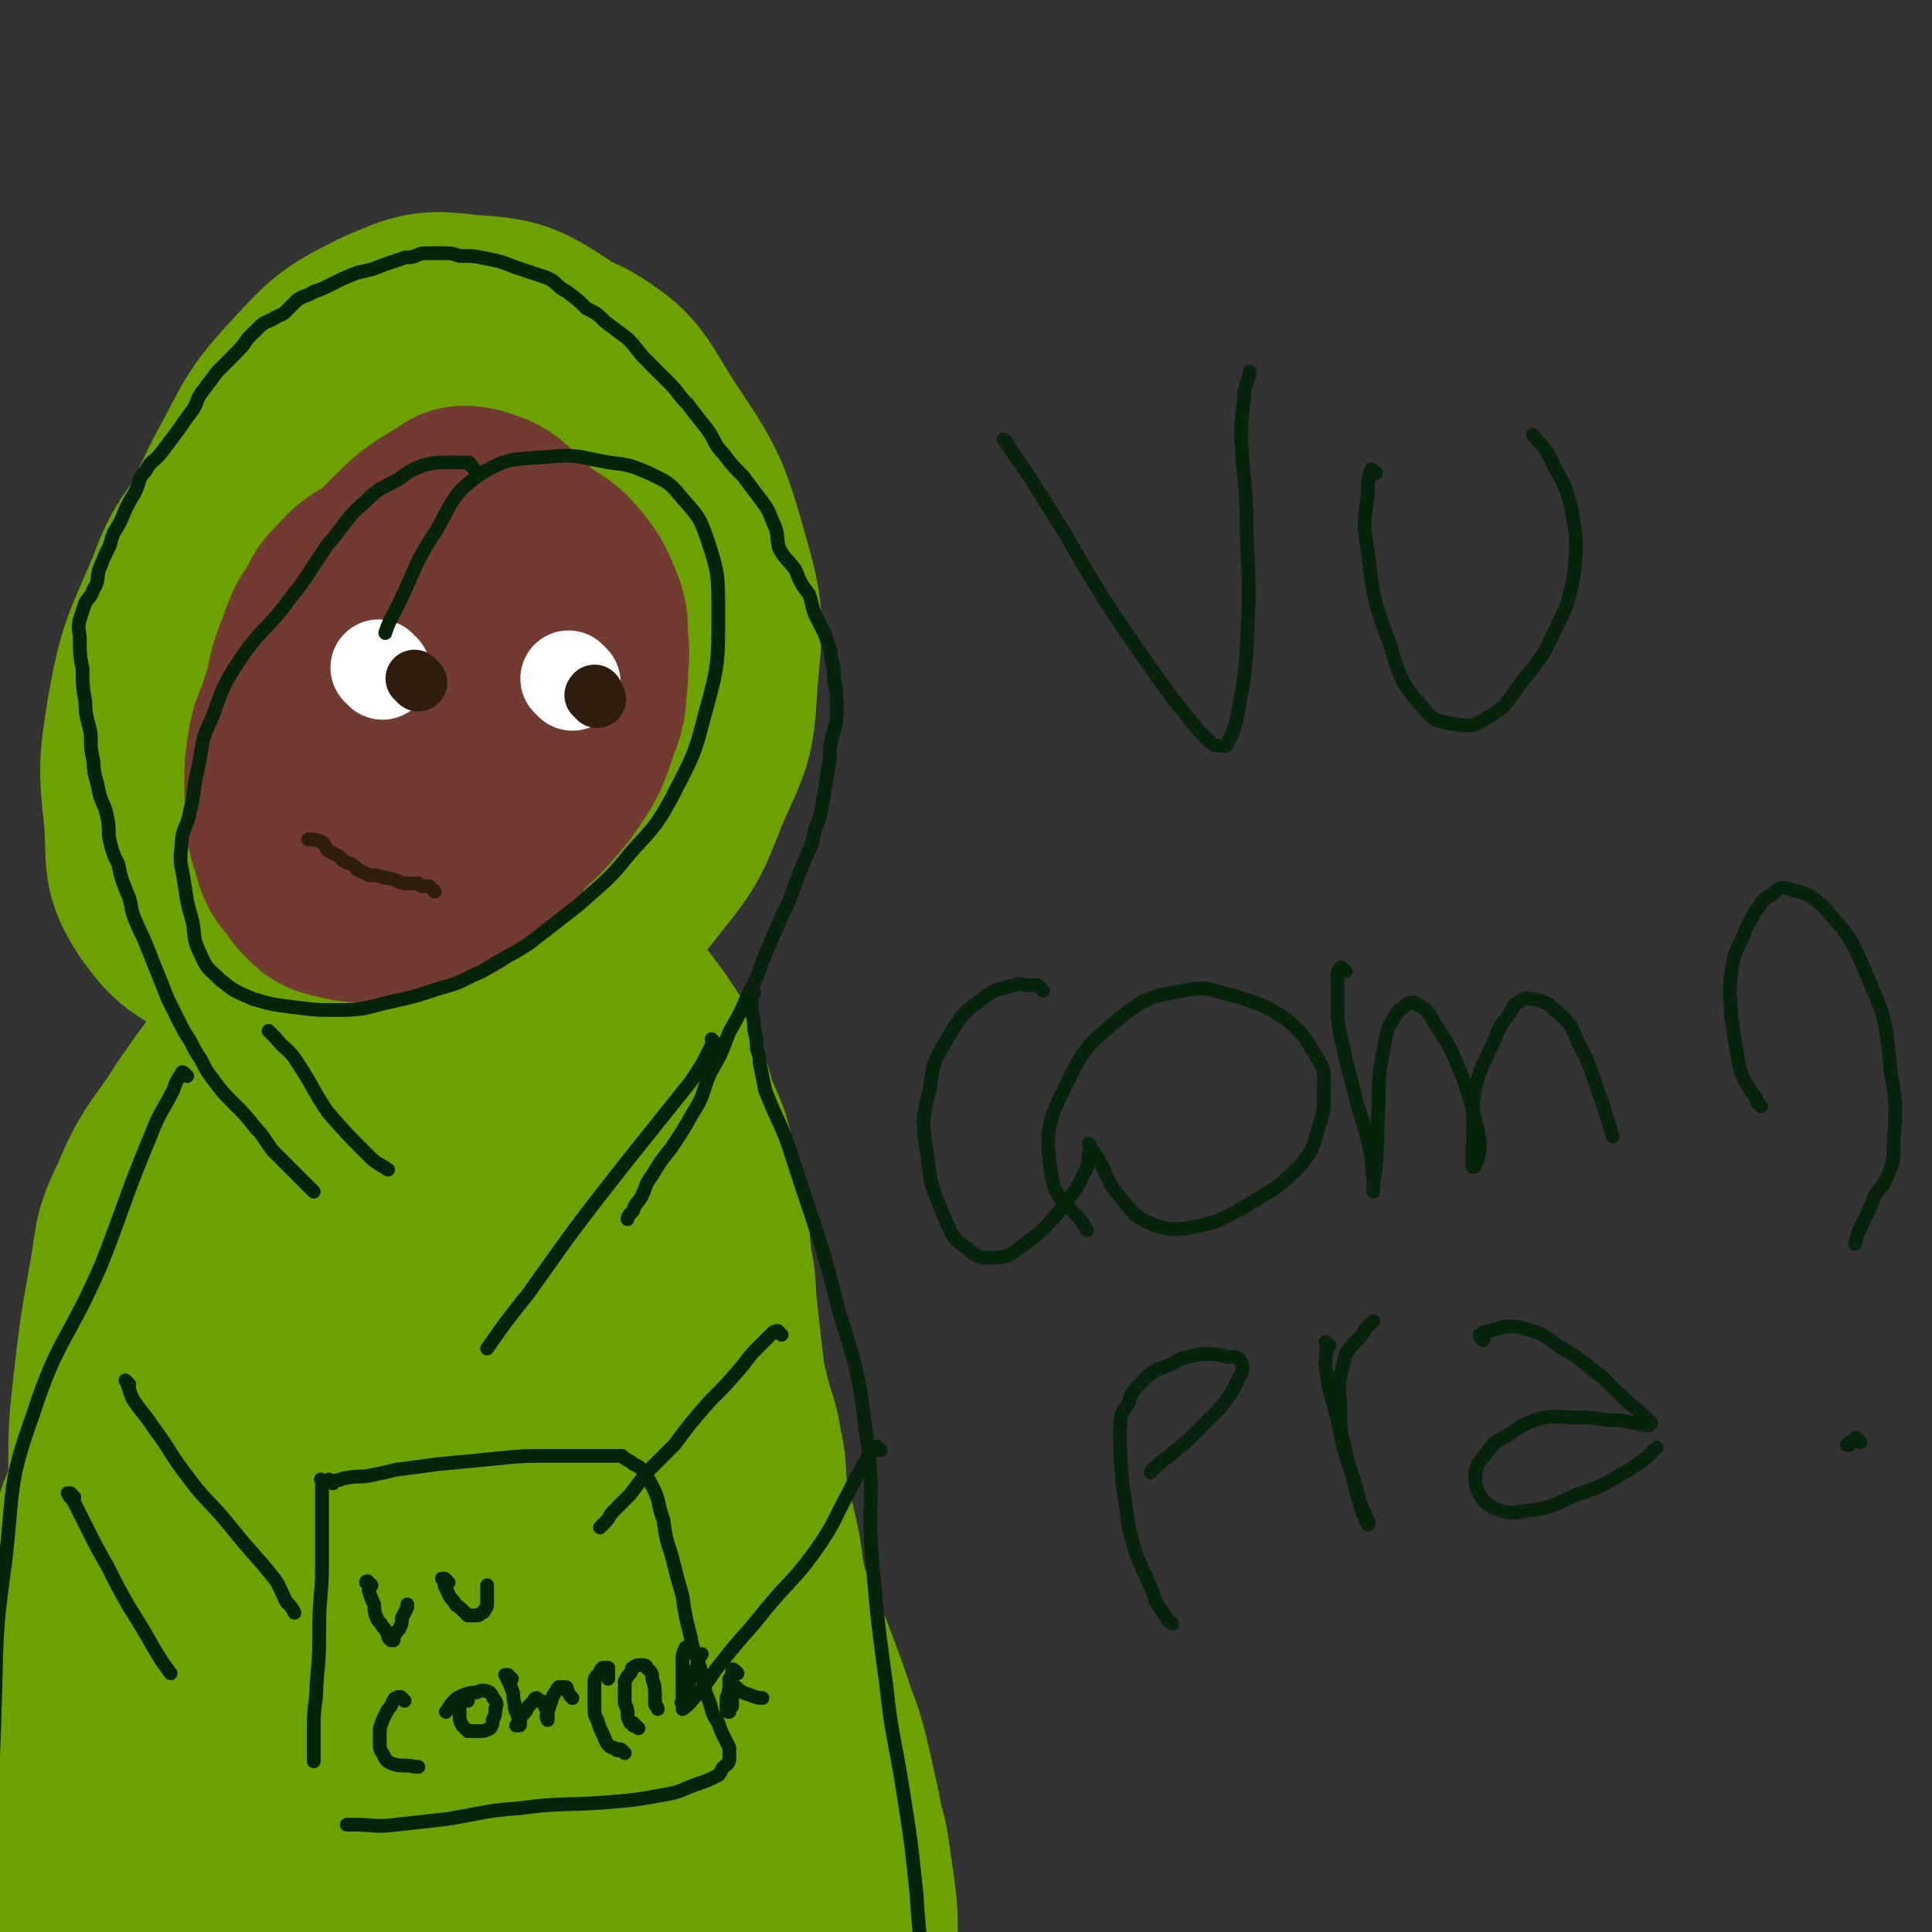 <svg viewBox='0 0 702 702' version='1.1' xmlns='http://www.w3.org/2000/svg' xmlns:xlink='http://www.w3.org/1999/xlink'><rect x="0" y="0" width="702" height="702" fill="#333333" stroke="none"/><g fill='none' stroke='#6CA100' stroke-width='70' stroke-linecap='round' stroke-linejoin='round'><path d='M82,190c-1,-1 -1,-2 -1,-1 -8,12 -10,13 -15,27 -9,21 -10,21 -14,43 -3,19 -3,20 -1,39 1,15 -1,18 7,30 9,13 12,12 26,20 13,8 14,8 29,11 16,3 16,3 32,1 17,-2 18,-2 32,-9 16,-7 15,-9 28,-20 14,-13 15,-13 25,-28 13,-20 13,-21 21,-43 7,-18 11,-19 11,-37 -1,-19 -5,-20 -13,-38 -8,-19 -8,-20 -20,-36 -10,-14 -10,-15 -25,-24 -15,-10 -17,-11 -34,-12 -15,-2 -17,-1 -31,5 -16,8 -17,9 -29,22 -14,15 -13,17 -23,35 -11,23 -13,23 -19,47 -7,25 -5,26 -5,52 0,22 -2,23 4,44 5,15 7,16 18,27 11,11 12,11 27,17 15,5 16,4 32,4 15,0 16,0 30,-5 17,-5 18,-6 32,-16 15,-11 16,-12 27,-26 12,-15 12,-15 19,-33 8,-18 9,-18 10,-37 2,-23 3,-24 -3,-45 -7,-25 -8,-26 -22,-47 -10,-16 -10,-19 -25,-28 -12,-6 -15,-6 -29,-2 -19,4 -20,6 -37,18 -19,14 -19,15 -36,34 -17,19 -19,18 -30,41 -10,21 -9,23 -10,47 -2,24 -1,25 5,49 5,18 6,19 17,33 8,10 10,11 22,14 13,4 15,4 29,0 17,-4 18,-5 32,-15 17,-14 16,-16 29,-33 14,-19 16,-19 25,-40 8,-20 8,-21 10,-43 1,-20 1,-22 -5,-41 -5,-20 -5,-23 -18,-38 -8,-9 -12,-13 -23,-11 -18,3 -19,7 -34,20 -22,17 -22,18 -38,40 -15,20 -17,20 -24,44 -7,20 -7,22 -5,43 1,14 2,16 10,26 7,8 10,9 20,10 18,2 20,2 36,-4 18,-7 18,-8 32,-21 15,-14 16,-14 26,-32 8,-15 9,-17 10,-34 0,-14 -2,-15 -8,-28 -2,-7 -2,-10 -8,-13 -6,-4 -9,-5 -16,-1 -16,7 -18,9 -30,22 -18,21 -18,22 -30,47 -10,19 -10,20 -14,40 -2,11 -2,13 0,23 2,4 3,5 7,6 7,2 8,3 14,1 14,-4 15,-4 26,-12 18,-13 18,-13 32,-30 9,-11 8,-13 13,-26 2,-8 2,-8 2,-16 0,-4 0,-5 -2,-8 -4,-3 -5,-4 -10,-3 -9,1 -10,1 -17,6 -15,10 -16,11 -26,24 -10,14 -9,15 -16,31 -2,4 -1,5 -3,9 -2,5 -2,4 -5,8 -3,4 -3,3 -6,7 -4,6 -4,6 -8,13 -8,12 -7,13 -15,25 -17,24 -18,23 -34,46 -10,16 -12,15 -19,32 -7,14 -5,15 -8,30 -3,17 -3,17 -5,34 -2,18 -2,18 -2,35 -1,18 -1,18 0,36 1,17 2,17 3,33 1,13 -1,13 0,26 1,8 2,8 3,16 1,7 1,7 1,15 0,6 0,6 0,12 0,5 1,5 1,11 0,4 -1,4 0,9 0,3 1,3 2,6 0,1 1,1 2,2 '/><path d='M210,350c-1,-1 -1,-1 -1,-1 -1,-1 0,0 0,0 1,4 0,4 1,7 2,13 2,13 4,26 5,24 4,24 9,48 5,23 4,24 10,47 6,20 7,20 13,40 6,21 7,20 11,41 4,21 4,21 4,42 1,21 -2,21 -3,43 -2,19 0,19 -3,38 -2,18 -2,18 -8,35 -5,16 -6,15 -13,31 -5,13 -4,13 -9,26 -4,8 -6,10 -9,15 '/><path d='M137,395c-1,-1 -1,-2 -1,-1 -1,0 -2,1 -2,2 -12,25 -15,24 -23,50 -9,31 -8,32 -11,65 -3,35 -2,36 -2,71 0,28 -2,28 1,56 2,20 2,20 8,39 3,8 4,9 9,15 1,2 3,3 4,1 3,-7 3,-9 4,-18 3,-39 3,-39 4,-78 1,-40 0,-40 0,-80 0,-36 3,-36 0,-71 -2,-22 -6,-21 -9,-42 -1,-7 1,-8 2,-14 0,0 0,1 0,2 -4,16 -6,16 -8,33 -6,40 -7,40 -9,81 -3,42 -2,42 0,84 1,36 1,36 6,71 3,22 2,24 11,43 4,7 8,10 14,8 8,-1 9,-6 13,-15 11,-27 12,-27 17,-56 8,-39 5,-39 10,-79 5,-39 4,-39 10,-79 5,-33 7,-32 12,-65 2,-14 2,-17 0,-28 -1,-2 -4,-1 -6,1 -9,15 -11,16 -15,33 -10,39 -11,39 -14,79 -4,48 -1,48 -1,96 0,38 -1,38 2,75 2,19 2,22 9,36 1,4 6,4 8,1 10,-10 12,-11 17,-25 12,-30 13,-31 18,-63 6,-37 3,-37 5,-75 2,-36 3,-36 3,-73 0,-27 0,-27 -2,-55 -1,-11 -1,-14 -3,-22 0,-2 -2,1 -2,2 -4,19 -5,19 -7,38 -4,39 -5,39 -5,78 0,40 2,40 6,80 3,34 2,35 8,69 3,17 3,18 9,35 1,4 2,7 5,7 3,0 5,-2 6,-6 6,-16 7,-17 8,-34 0,-30 -3,-30 -6,-61 -3,-26 -3,-26 -8,-53 -4,-23 -5,-23 -11,-47 -4,-19 -4,-19 -8,-39 -3,-17 -2,-17 -4,-34 -1,-15 -1,-15 -1,-30 0,-11 0,-11 0,-22 0,-7 0,-7 0,-14 0,-4 0,-4 1,-7 0,-2 0,-2 1,-4 0,-1 0,-1 1,-2 0,-1 1,-1 1,-2 0,0 0,-1 0,-1 0,0 1,0 1,0 2,1 2,2 3,3 4,3 4,2 7,6 3,3 3,3 6,6 3,4 3,4 6,8 3,5 4,5 6,11 3,6 2,7 5,14 2,8 3,8 6,16 3,10 2,10 4,21 3,11 3,11 4,23 2,8 1,8 2,17 1,9 1,9 2,18 1,8 1,8 3,16 2,8 3,8 4,16 2,8 1,8 2,17 2,8 2,8 4,17 2,8 1,9 3,17 2,8 3,8 6,16 3,7 3,7 6,15 3,8 3,8 6,17 3,8 3,8 5,16 2,9 2,9 4,18 1,7 2,7 3,14 1,7 1,7 2,14 1,8 1,8 1,16 0,7 0,7 0,15 0,6 -1,6 -2,12 0,5 0,5 -1,9 0,3 -1,4 -1,6 '/><path d='M117,364c-1,-1 -1,-2 -1,-1 -1,0 -1,0 -2,1 -1,1 -1,1 -3,3 -4,5 -5,5 -8,11 -8,11 -8,11 -14,23 -9,15 -10,14 -17,30 -10,22 -10,22 -16,45 -5,21 -2,22 -7,42 -5,17 -8,16 -15,33 -5,16 -5,16 -9,32 -2,11 -1,11 -4,23 -2,10 -2,10 -5,19 -3,12 -4,11 -6,23 -2,13 -2,13 -3,26 0,8 1,8 0,17 -1,7 -2,7 -2,15 -1,6 0,6 0,11 0,5 -1,5 0,10 1,6 2,6 2,11 1,6 0,6 1,12 0,3 1,3 1,5 0,1 -1,1 -1,2 '/><path d='M43,617c-1,-1 -1,-2 -1,-1 -5,16 -5,17 -8,34 -5,27 -5,27 -9,54 -3,24 -3,24 -7,49 '/></g>
<g fill='none' stroke='#07230B' stroke-width='5' stroke-linecap='round' stroke-linejoin='round'><path d='M68,391c-1,-1 -1,-1 -1,-1 -1,-1 -1,0 -1,0 0,0 0,0 0,0 -2,3 -2,3 -3,6 -4,8 -5,8 -8,16 -10,24 -9,24 -18,47 -12,28 -16,27 -25,55 -9,25 -7,26 -10,53 -4,28 -3,28 -4,57 -1,28 -1,28 -1,56 0,43 0,52 0,86 '/><path d='M274,361c-1,-1 -1,-1 -1,-1 -1,-1 0,0 0,0 0,0 0,0 0,0 0,1 0,1 0,3 0,2 0,2 0,4 1,4 1,4 1,7 1,4 1,4 1,7 1,3 1,3 1,5 1,5 1,5 2,10 5,13 6,12 10,25 9,28 10,28 17,56 7,22 7,23 10,46 3,22 0,23 2,45 2,22 2,22 5,44 2,19 3,19 6,38 3,19 3,19 5,38 1,17 2,17 2,34 1,12 0,16 -1,25 '/><path d='M114,433c-1,-1 -1,-1 -1,-1 -1,-1 -1,-1 -1,-1 0,0 0,0 0,0 0,0 0,0 0,0 -1,-1 -1,-1 -1,-1 -1,-1 -1,-1 -2,-2 -2,-2 -2,-2 -4,-4 -3,-3 -3,-3 -6,-6 -3,-4 -3,-5 -6,-8 -4,-5 -4,-5 -8,-9 -4,-4 -4,-4 -7,-8 -3,-4 -3,-4 -5,-8 -2,-3 -2,-3 -4,-7 -2,-3 -2,-3 -4,-7 -2,-4 -2,-4 -4,-8 -2,-5 -2,-5 -4,-10 -2,-5 -2,-5 -4,-10 -2,-5 -2,-4 -4,-9 -2,-5 -1,-6 -3,-10 -2,-5 -2,-5 -3,-10 -2,-4 -2,-4 -3,-8 -1,-4 0,-4 -1,-9 -1,-5 -2,-5 -3,-9 -1,-6 -2,-6 -2,-11 -1,-5 -1,-5 -1,-10 -1,-6 -2,-6 -2,-12 -1,-6 -1,-6 -1,-12 -1,-5 -1,-5 -1,-11 0,-3 -1,-3 0,-7 1,-3 1,-3 2,-6 2,-3 2,-2 3,-5 2,-3 1,-3 2,-7 2,-5 2,-5 4,-9 1,-5 2,-5 4,-9 2,-5 2,-5 5,-10 2,-4 1,-5 4,-8 2,-4 3,-3 6,-7 3,-4 3,-4 6,-8 2,-3 2,-3 5,-7 2,-3 1,-3 3,-6 3,-4 3,-4 6,-8 3,-3 3,-3 6,-6 3,-3 3,-3 5,-6 2,-2 2,-2 4,-4 2,-2 3,-2 5,-3 3,-2 3,-1 5,-3 2,-2 2,-2 4,-4 3,-2 3,-1 6,-3 3,-1 3,-1 7,-3 4,-2 4,-2 9,-4 5,-1 5,-1 10,-3 3,-1 3,-1 6,-2 2,-1 2,0 5,-1 2,-1 2,-1 5,-1 2,0 2,0 5,0 3,0 3,0 6,1 5,0 5,0 10,1 5,1 5,1 10,3 3,1 3,1 6,2 3,1 3,1 6,2 4,2 3,3 7,5 4,3 4,3 7,6 4,2 4,2 7,5 4,3 4,3 8,6 4,4 3,4 7,8 4,4 4,4 8,8 4,4 3,4 7,8 3,4 3,4 7,9 3,4 2,5 6,9 3,4 3,4 7,8 3,4 3,4 6,8 3,4 3,4 5,9 2,4 1,5 2,9 2,4 3,4 6,8 2,5 2,5 5,9 1,3 1,4 2,7 2,4 2,4 4,8 1,4 2,4 2,8 1,4 1,4 1,8 1,4 1,4 1,8 0,3 0,3 0,7 -1,4 -1,3 -2,7 -1,5 0,5 -1,10 -1,6 -1,6 -2,12 -1,6 -1,6 -3,11 -1,5 -1,5 -3,9 -2,5 -2,5 -4,10 -2,6 -2,6 -5,12 -3,7 -3,7 -6,14 -3,7 -2,7 -6,14 -3,7 -3,7 -7,14 -3,8 -3,8 -7,15 -3,7 -2,8 -6,14 -4,7 -4,7 -8,13 -4,5 -4,5 -7,10 -3,4 -2,4 -4,8 -2,3 -2,2 -3,5 -1,1 -2,2 -2,3 '/></g>
<g fill='none' stroke='#723B31' stroke-width='70' stroke-linecap='round' stroke-linejoin='round'><path d='M169,212c-1,-1 -1,-1 -1,-1 -1,-1 -1,-1 -1,-1 0,0 0,0 0,0 -1,0 -1,-1 -2,-1 -2,0 -2,0 -4,1 -4,1 -4,1 -8,3 -5,3 -5,3 -11,8 -6,5 -7,5 -11,11 -6,8 -5,8 -9,17 -2,7 -2,7 -3,15 -1,6 -2,7 -1,12 2,6 2,6 5,11 4,5 5,5 11,9 6,4 6,4 13,6 5,2 5,1 10,2 4,1 4,2 8,2 5,-1 5,-1 10,-3 6,-3 6,-3 11,-8 5,-5 5,-5 8,-11 4,-7 5,-7 6,-15 1,-9 1,-9 0,-18 -1,-8 -1,-9 -5,-16 -3,-8 -3,-8 -9,-14 -5,-4 -6,-5 -12,-6 -5,-1 -5,0 -10,1 -6,3 -7,3 -13,7 -10,8 -12,8 -19,18 -8,11 -8,12 -11,24 -2,10 -1,11 0,21 1,7 1,8 3,15 2,5 2,6 6,10 3,3 5,3 10,4 4,2 4,2 9,2 6,0 6,0 12,-2 6,-3 6,-3 11,-8 8,-7 9,-6 15,-15 7,-10 8,-11 13,-22 4,-10 5,-10 5,-20 1,-8 -1,-8 -3,-16 -3,-6 -3,-7 -7,-12 -4,-5 -4,-6 -9,-9 -6,-3 -7,-5 -13,-4 -12,1 -14,2 -24,8 -13,8 -15,9 -24,21 -8,10 -7,12 -10,24 -2,8 -1,9 0,17 1,8 1,8 4,15 3,5 3,6 8,10 6,4 7,3 14,6 5,1 5,2 10,2 3,0 4,0 7,-2 4,-2 4,-2 7,-6 5,-6 5,-6 8,-13 5,-9 5,-9 8,-18 4,-11 4,-11 5,-22 0,-9 0,-9 -2,-18 -2,-7 -2,-7 -6,-13 -2,-3 -2,-5 -6,-5 -6,-2 -7,-2 -13,1 -14,8 -15,8 -27,20 -13,13 -16,13 -23,30 -6,13 -4,15 -4,29 0,10 2,10 5,18 1,5 0,6 4,10 3,3 4,4 9,5 8,2 8,1 16,1 8,-2 9,-1 17,-5 8,-4 8,-5 14,-12 9,-10 8,-10 15,-21 6,-11 8,-11 11,-22 3,-10 3,-11 2,-21 -1,-8 -3,-8 -7,-14 -3,-5 -3,-6 -7,-9 -6,-5 -6,-6 -12,-7 -8,-1 -9,-2 -17,1 -15,7 -18,6 -29,18 -14,15 -13,18 -19,37 -4,11 -2,12 -2,24 0,8 -1,10 2,16 4,6 6,6 12,9 9,3 10,3 20,3 9,1 9,1 18,-1 7,-2 7,-3 13,-8 9,-7 9,-8 16,-17 11,-15 15,-14 21,-31 5,-13 3,-15 2,-29 -1,-10 -2,-10 -6,-19 -4,-6 -5,-6 -11,-11 -6,-5 -6,-6 -12,-9 -6,-3 -6,-4 -12,-3 -9,1 -10,2 -17,8 -13,11 -16,11 -25,26 -8,16 -8,18 -10,35 -1,14 1,14 4,28 1,6 1,8 5,12 5,5 6,5 13,6 8,1 9,1 17,-2 10,-3 11,-3 20,-10 11,-9 11,-10 19,-23 9,-14 10,-14 15,-30 3,-11 3,-12 0,-23 -3,-10 -4,-10 -11,-19 -6,-9 -6,-10 -13,-16 -5,-5 -6,-5 -12,-7 -5,-1 -6,-1 -10,2 -12,7 -12,8 -22,18 -14,15 -18,14 -27,33 -6,14 -4,16 -4,32 -1,14 1,15 2,29 1,7 -1,8 1,14 2,5 2,6 6,10 4,3 4,3 10,5 6,1 6,2 12,1 7,0 8,0 14,-4 7,-4 8,-5 14,-12 9,-11 9,-11 17,-24 9,-15 11,-14 15,-31 3,-10 2,-12 0,-22 -2,-7 -3,-7 -8,-13 -5,-5 -5,-5 -11,-9 -6,-3 -6,-4 -12,-5 -8,-1 -9,-3 -16,0 -13,4 -14,5 -24,14 -11,11 -12,12 -18,27 -7,15 -6,16 -9,32 -1,9 -1,9 0,18 0,5 0,5 2,9 1,3 2,3 5,6 3,3 3,4 8,6 7,2 7,2 14,3 8,1 9,2 16,1 8,-1 9,-1 15,-4 10,-6 9,-7 17,-14 11,-10 12,-10 21,-21 7,-10 7,-10 11,-22 3,-7 2,-8 3,-16 0,-7 1,-7 0,-14 0,-6 0,-7 -2,-12 -3,-7 -3,-7 -7,-12 -4,-5 -5,-5 -11,-9 -5,-3 -5,-4 -12,-5 -7,-1 -7,0 -15,2 -9,1 -9,1 -18,5 -8,3 -8,3 -16,7 -5,3 -5,4 -9,8 -3,3 -3,4 -5,8 -3,4 -3,4 -5,9 -2,6 -2,6 -4,13 -2,6 -2,7 -4,13 -2,6 -3,6 -4,13 -1,6 -1,6 -1,12 0,6 0,6 1,12 0,4 0,4 1,7 2,3 2,4 4,6 2,2 2,2 5,4 4,2 4,2 9,2 4,1 4,1 9,1 6,0 6,0 11,-2 7,-3 7,-3 13,-7 7,-4 7,-5 13,-10 6,-6 7,-6 12,-13 5,-6 5,-7 8,-14 4,-8 4,-8 6,-16 1,-7 1,-8 1,-15 0,-6 0,-7 -2,-12 -3,-6 -4,-6 -8,-11 -4,-4 -4,-5 -9,-8 -5,-2 -6,-2 -11,-2 -8,0 -9,0 -16,3 -11,4 -12,4 -20,11 -7,5 -8,6 -12,13 -3,7 -3,7 -4,15 -2,8 -2,8 -2,17 0,8 0,8 2,16 2,7 1,8 5,14 3,5 4,5 9,9 4,3 5,3 10,5 4,1 5,1 9,1 4,0 5,0 8,-3 4,-4 4,-4 8,-9 5,-9 5,-9 9,-18 3,-6 3,-6 5,-13 '/></g>
<g fill='none' stroke='#FFFFFF' stroke-width='35' stroke-linecap='round' stroke-linejoin='round'><path d='M139,244c-1,-1 -1,-1 -1,-1 -1,-1 0,0 0,0 0,0 0,0 0,0 0,0 0,0 0,0 '/><path d='M208,248c-1,-1 -1,-1 -1,-1 -1,-1 0,0 0,0 0,0 0,0 0,0 0,0 0,0 0,0 -1,-1 0,0 0,0 '/></g>
<g fill='none' stroke='#301C0C' stroke-width='21' stroke-linecap='round' stroke-linejoin='round'><path d='M152,248c-1,-1 -1,-1 -1,-1 -1,-1 0,0 0,0 0,0 0,0 0,0 0,0 0,0 0,0 '/><path d='M217,254c-1,-1 -1,-1 -1,-1 -1,-1 0,0 0,0 0,0 0,0 0,0 0,-1 0,-1 0,-1 '/></g>
<g fill='none' stroke='#301C0C' stroke-width='5' stroke-linecap='round' stroke-linejoin='round'><path d='M158,324c-1,-1 -1,-1 -1,-1 -1,-1 0,0 0,0 0,0 0,0 0,0 0,0 0,0 0,0 -1,-1 0,0 0,0 0,0 0,0 0,0 0,0 0,0 0,0 -1,-1 -1,-1 -1,-1 -1,0 -1,0 -2,0 -1,0 -1,0 -2,-1 -3,0 -3,0 -5,0 -4,-1 -4,-2 -7,-2 -3,-1 -3,-1 -6,-1 -2,-1 -2,-1 -4,-2 -2,-2 -2,-2 -5,-3 -1,-1 -1,-1 -2,-2 -2,-1 -2,-1 -4,-2 -1,-2 -1,-2 -2,-3 -2,-1 -3,-1 -5,-1 '/></g>
<g fill='none' stroke='#6CA100' stroke-width='21' stroke-linecap='round' stroke-linejoin='round'><path d='M284,487c-1,-1 -1,-1 -1,-1 -1,-1 -1,0 -1,0 0,0 0,0 0,0 -2,1 -3,1 -5,2 -5,5 -5,5 -10,10 -14,12 -14,12 -28,25 -17,14 -17,14 -35,28 -10,8 -11,7 -21,15 -5,3 -4,3 -8,6 -2,2 -3,2 -4,3 -1,0 0,1 0,1 0,0 0,0 0,0 2,-1 2,-1 3,-2 4,-3 4,-2 8,-5 7,-5 7,-5 14,-10 6,-5 6,-5 12,-10 5,-4 5,-5 10,-9 4,-3 4,-3 9,-6 3,-2 5,-2 6,-3 '/></g>
<g fill='none' stroke='#07230B' stroke-width='5' stroke-linecap='round' stroke-linejoin='round'><path d='M284,485c-1,-1 -1,-1 -1,-1 -1,-1 0,0 0,0 0,0 0,0 0,0 0,0 0,0 0,0 -1,-1 -1,0 -1,0 0,0 -1,0 -1,0 -2,2 -2,2 -4,4 -4,4 -4,4 -7,8 -6,7 -6,7 -12,13 -7,8 -7,8 -13,16 -5,5 -5,5 -10,10 -3,4 -3,4 -6,8 -3,3 -3,3 -6,6 -2,2 -1,2 -3,4 -1,1 -1,1 -2,2 0,0 0,0 0,0 '/><path d='M320,527c-1,-1 -1,-1 -1,-1 -1,-1 0,0 0,0 0,0 0,0 0,0 0,0 -1,0 -1,0 -1,0 -1,1 -1,1 -1,2 -1,2 -2,3 -4,7 -4,7 -7,13 -5,9 -4,9 -10,18 -9,13 -10,12 -20,24 -7,9 -8,9 -15,18 -5,6 -4,6 -9,12 -3,3 -3,4 -6,6 '/><path d='M47,503c-1,-1 -1,-1 -1,-1 -1,-1 0,0 0,0 0,0 0,0 0,0 0,0 0,0 0,0 -1,-1 0,0 0,0 1,3 1,3 2,6 4,6 4,5 8,11 6,8 5,8 11,16 8,11 9,10 17,20 8,10 8,9 16,19 2,3 2,4 4,8 2,2 2,2 3,4 '/><path d='M27,544c-1,-1 -1,-1 -1,-1 -1,-1 0,0 0,0 0,0 0,0 0,0 0,0 0,0 -1,0 0,0 0,0 0,0 0,0 0,0 0,0 -1,-1 0,0 0,0 0,0 0,0 0,0 0,0 -1,-1 0,0 0,1 1,1 2,3 2,4 2,4 4,8 4,8 4,8 8,15 4,8 4,8 8,15 5,8 5,8 9,15 3,5 3,5 6,9 '/><path d='M118,539c-1,-1 -1,-1 -1,-1 -1,-1 0,0 0,0 0,0 0,0 0,0 0,2 0,2 0,4 0,5 0,5 0,10 0,8 0,8 0,17 0,11 -1,11 -1,22 0,10 0,10 -1,21 0,7 -1,7 -1,15 0,4 0,4 0,8 0,3 0,4 0,5 '/><path d='M121,539c-1,-1 -1,-1 -1,-1 -1,-1 0,0 0,0 0,0 0,0 0,0 1,0 1,0 1,0 3,0 3,-1 5,-1 5,-1 5,0 9,-1 5,-1 5,-1 9,-2 8,-1 8,-1 15,-2 11,-1 11,-1 21,-2 10,-1 10,-1 19,-1 5,0 5,0 10,0 4,0 4,0 7,0 2,0 2,0 4,0 2,0 2,0 3,0 1,0 2,0 3,0 1,1 1,1 3,2 2,2 3,1 5,4 2,3 2,3 4,7 2,5 1,5 3,10 1,7 1,7 3,13 2,8 2,8 4,15 1,7 1,7 3,15 1,6 2,6 4,13 1,6 1,6 3,11 1,4 1,4 3,7 1,3 1,3 2,5 1,2 1,2 2,4 0,2 0,3 0,4 0,2 -1,2 -2,3 -1,1 -1,2 -2,3 -4,2 -4,2 -7,3 -6,2 -6,3 -12,4 -11,2 -11,2 -23,3 -15,1 -15,0 -30,2 -14,1 -14,2 -27,4 -9,1 -9,1 -18,2 -8,1 -8,0 -15,0 -2,0 -2,0 -3,0 '/><path d='M135,576c-1,-1 -1,-1 -1,-1 -1,-1 0,0 0,0 0,0 0,0 0,0 0,0 0,0 0,0 -1,-1 -1,0 -1,0 0,0 0,0 0,0 1,1 1,1 1,3 1,3 1,3 2,5 0,2 0,3 1,5 0,1 1,1 2,3 1,1 1,1 2,3 0,1 0,1 1,2 0,0 1,0 1,0 0,0 0,0 0,0 0,0 0,-1 0,-1 1,-2 1,-2 2,-3 1,-2 1,-2 1,-4 1,-2 1,-2 2,-4 0,-1 0,-1 0,-1 '/><path d='M163,575c-1,-1 -1,-1 -1,-1 -1,-1 -1,0 -1,0 0,0 0,0 0,0 0,0 0,0 0,0 -1,-1 0,0 0,0 1,1 0,2 1,3 1,2 1,3 3,5 1,2 1,1 3,3 1,1 1,1 2,2 1,0 1,0 3,0 1,0 1,0 2,-1 0,0 1,0 1,-1 1,-1 1,-1 1,-3 0,-1 0,-1 0,-2 0,-1 0,-1 0,-3 0,-1 0,-1 0,-1 '/><path d='M147,618c-1,-1 -1,-1 -1,-1 -1,-1 0,0 0,0 0,0 -1,0 -1,0 0,0 0,0 0,0 0,0 0,-1 -1,0 -1,0 -1,1 -2,3 -1,1 -1,1 -2,3 -1,2 -1,2 -2,5 0,2 0,2 0,5 0,2 0,3 1,4 1,2 1,3 4,4 3,1 4,0 8,1 0,0 0,0 1,0 '/><path d='M170,618c-1,-1 -1,-1 -1,-1 -1,-1 -1,0 -1,0 0,0 0,0 0,0 0,2 -1,2 -1,4 0,2 0,2 0,3 0,1 0,1 1,3 1,1 1,1 1,1 1,1 1,1 1,1 2,0 2,0 4,0 2,0 2,0 4,-1 1,-1 1,-2 1,-3 1,-2 1,-2 1,-4 0,-1 1,-1 0,-3 -1,-1 -1,-2 -2,-3 -2,-1 -3,-1 -5,0 -2,0 -2,0 -5,1 -2,1 -2,1 -3,2 -2,2 -2,3 -3,4 '/><path d='M186,610c-1,-1 -1,-1 -1,-1 -1,-1 0,0 0,0 0,0 0,0 -1,0 0,0 0,0 0,0 0,0 -1,-1 0,0 0,1 1,2 2,5 1,2 0,2 1,5 0,2 0,2 1,4 0,1 1,1 1,2 0,0 0,1 0,1 0,1 0,1 -1,1 0,0 0,0 0,0 0,0 -1,0 0,0 0,-1 0,-1 1,-2 0,-1 0,-1 1,-2 1,-1 1,-1 2,-3 1,-1 1,-1 2,-2 0,0 0,-1 1,-1 0,0 0,0 1,1 1,0 1,0 2,2 0,1 1,1 1,3 0,0 0,1 0,2 0,0 0,0 0,0 0,0 0,0 0,0 0,0 0,0 0,0 -1,-2 0,-2 0,-3 1,-3 1,-3 2,-6 1,-1 1,-2 2,-3 1,0 1,0 2,0 1,0 1,0 1,1 1,2 1,2 2,3 '/><path d='M227,637c-1,-1 -1,-1 -1,-1 -1,-1 -1,0 -1,0 0,0 0,0 0,0 -1,0 -1,0 -2,-1 -1,0 -1,0 -2,-1 -1,-1 -1,-2 -2,-4 -1,-2 -1,-2 -2,-5 -1,-2 -1,-2 -1,-5 0,-3 0,-3 0,-6 0,-2 0,-2 0,-3 0,-2 1,-2 2,-3 0,-1 0,-1 1,-2 1,0 1,0 2,0 0,0 0,1 0,2 0,1 0,1 0,2 '/><path d='M232,628c-1,-1 -1,-1 -1,-1 -1,-1 0,0 0,0 0,0 -1,0 -1,0 0,-1 0,-1 0,-1 -1,0 -1,0 -1,0 -1,-2 -1,-2 -1,-4 0,-2 -1,-2 -1,-4 0,-2 0,-2 0,-5 0,-1 0,-1 0,-2 1,-2 1,-2 2,-3 1,-1 0,-2 1,-2 1,-1 2,-1 3,-1 1,0 2,0 2,1 2,2 2,2 2,4 1,3 1,3 1,7 0,1 0,1 0,2 0,1 1,1 1,2 '/><path d='M251,600c-1,-1 -1,-1 -1,-1 -1,-1 -1,0 -1,0 -1,2 -1,2 -1,4 0,3 0,3 0,6 0,3 0,3 0,6 0,1 0,1 0,3 0,0 0,0 0,1 0,0 0,0 0,0 0,0 0,0 0,0 -1,-1 0,0 0,0 1,-3 1,-3 2,-6 1,-4 1,-4 3,-7 1,-3 1,-4 2,-5 '/><path d='M268,608c-1,-1 -1,-1 -1,-1 -1,-1 -1,0 -1,0 0,2 0,2 -1,3 0,4 0,4 -1,7 0,2 0,2 0,4 0,1 0,1 1,1 0,0 0,0 0,0 0,-1 0,-1 1,-2 0,-1 0,-1 0,-3 0,-1 0,-1 0,-2 0,-1 0,-1 0,-2 0,-1 0,-1 0,-1 0,0 0,0 0,0 2,1 2,2 4,3 3,1 5,2 7,2 '/><path d='M366,161c-1,-1 -2,-2 -1,-1 6,9 7,10 14,21 12,19 11,19 23,38 12,18 12,18 25,36 6,7 6,8 12,14 2,2 3,2 6,2 1,0 1,-1 2,-3 2,-4 2,-5 3,-10 2,-11 2,-11 3,-22 1,-21 1,-21 0,-42 0,-17 -1,-17 -2,-33 0,-8 0,-8 1,-16 0,-5 1,-5 2,-9 0,-1 0,0 0,-1 '/><path d='M500,172c-1,-1 -1,-1 -1,-1 -1,-1 -1,0 -1,0 0,0 0,0 0,0 -1,4 -1,4 -1,8 -1,10 -2,11 0,21 2,17 2,18 8,34 4,13 4,14 12,23 4,5 5,5 11,6 6,1 7,1 12,-2 7,-4 7,-5 12,-12 7,-9 8,-9 13,-20 5,-10 5,-10 7,-21 1,-11 1,-12 -1,-23 -2,-9 -3,-9 -7,-17 -2,-5 -4,-6 -7,-10 '/><path d='M379,360c-1,-1 -1,-1 -1,-1 -1,-1 -1,-1 -1,-1 -1,0 -1,0 -2,0 -3,0 -4,-1 -7,0 -6,2 -6,1 -11,5 -7,5 -7,5 -12,13 -5,9 -6,9 -7,19 -3,12 -3,13 -1,25 1,11 2,12 6,22 3,7 3,8 9,12 3,3 4,3 9,3 5,0 6,-1 10,-4 8,-6 8,-6 14,-13 5,-7 6,-7 9,-14 2,-3 1,-4 2,-8 0,-1 0,-1 0,-2 0,0 0,0 0,0 0,0 -1,-1 0,0 0,1 1,2 3,5 4,7 3,8 8,14 5,6 5,7 12,10 6,2 8,2 14,1 10,-2 11,-3 20,-8 10,-6 11,-6 19,-14 5,-6 5,-7 7,-14 2,-6 2,-6 2,-13 0,-6 1,-7 -2,-12 -5,-8 -5,-9 -12,-15 -8,-5 -9,-5 -18,-8 -9,-2 -10,-4 -19,-2 -11,2 -13,2 -22,9 -12,10 -14,11 -21,26 -7,14 -7,17 -5,32 2,11 7,10 13,20 '/><path d='M489,353c-1,-1 -1,-1 -1,-1 -1,-1 -1,0 -1,0 -1,1 -1,1 -1,3 0,4 0,4 0,8 0,9 0,9 2,17 2,11 3,11 5,21 3,9 3,9 5,18 1,5 0,5 1,9 0,2 0,2 0,4 0,0 0,1 0,1 0,0 0,-1 0,-2 0,-4 1,-4 1,-9 1,-10 0,-10 1,-21 0,-11 0,-11 2,-21 1,-6 1,-6 4,-11 1,-2 2,-2 4,-4 2,-1 3,-1 4,0 4,2 4,3 7,8 6,9 6,10 10,20 3,9 3,9 5,18 1,5 1,5 0,10 0,1 0,1 -1,2 0,1 0,1 -1,1 0,0 0,0 0,0 0,-4 0,-4 0,-7 1,-10 -1,-11 1,-21 2,-9 3,-9 7,-18 2,-5 2,-5 5,-9 2,-3 2,-4 4,-5 2,-2 3,-1 5,-1 4,1 5,1 8,4 6,5 6,6 9,13 5,9 4,10 8,20 2,6 3,10 4,13 '/><path d='M426,590c-1,-1 -1,-1 -1,-1 -1,-1 0,0 0,0 0,0 0,0 0,0 0,0 -1,0 -1,-1 -2,-3 -2,-3 -4,-6 -3,-9 -4,-9 -7,-17 -4,-12 -3,-13 -5,-25 -1,-10 -1,-10 -1,-20 0,-5 0,-6 3,-10 1,-4 2,-5 5,-8 4,-4 4,-4 10,-6 5,-3 6,-3 12,-4 4,0 5,0 9,1 3,0 4,0 5,2 1,3 0,4 -1,6 -3,6 -3,6 -7,11 -5,5 -5,5 -10,10 -4,4 -4,3 -8,7 -3,2 -3,2 -5,4 -1,0 -1,1 -2,2 0,0 0,0 0,0 '/><path d='M483,489c-1,-1 -1,-1 -1,-1 -1,-1 0,0 0,0 0,1 0,1 0,1 0,5 -1,5 0,10 1,8 2,8 4,17 2,10 2,10 5,19 2,6 1,7 4,13 1,2 1,2 2,5 1,0 0,1 0,1 0,0 0,0 0,0 0,-1 -1,-1 -1,-2 -2,-5 -2,-6 -3,-11 -2,-7 -3,-7 -4,-14 -2,-7 -2,-7 -2,-15 0,-6 -1,-6 0,-12 1,-4 1,-4 2,-8 2,-3 2,-3 4,-5 2,-2 2,-2 3,-4 2,-2 2,-2 3,-3 '/><path d='M539,487c-1,-1 -1,-1 -1,-1 -1,-1 0,0 0,0 0,0 0,0 0,0 0,0 0,0 0,0 -1,-1 0,-1 0,-1 1,-1 1,-1 2,-1 3,-1 3,-1 7,-2 4,0 4,0 8,1 6,2 6,2 11,6 7,4 7,4 13,9 6,4 5,5 10,9 3,3 3,3 7,6 1,1 1,1 2,2 1,1 1,1 2,2 0,0 0,0 0,0 -1,0 -1,1 -1,1 -3,0 -3,-1 -6,-1 -4,-1 -4,-1 -9,-1 -6,-1 -6,-1 -12,-1 -7,0 -8,-1 -14,1 -6,2 -6,3 -11,6 -4,2 -4,2 -7,6 -2,3 -3,3 -4,7 0,3 0,4 1,7 2,3 2,4 6,6 5,2 6,2 11,1 10,-1 10,-2 19,-6 10,-3 10,-4 19,-9 5,-3 8,-6 10,-8 '/><path d='M640,402c-1,-1 -1,-1 -1,-1 -1,-1 -1,-1 -1,-2 -2,-3 -2,-3 -4,-6 -2,-5 -2,-5 -3,-11 -1,-6 -1,-6 -2,-13 0,-7 -1,-7 0,-15 1,-7 1,-7 4,-13 2,-5 2,-5 5,-10 3,-4 2,-4 6,-6 2,-2 3,-3 6,-2 7,2 8,2 13,7 10,11 10,12 16,26 7,16 6,16 8,33 2,13 2,13 1,27 0,6 0,6 -2,11 -2,5 -3,4 -5,8 -2,5 -2,5 -4,9 -2,4 -2,4 -3,8 '/><path d='M676,524c-1,-1 -1,-1 -1,-1 -1,-1 -1,0 -1,0 0,0 0,0 0,0 -1,1 -1,1 -2,1 0,1 0,1 0,1 -1,0 -1,0 -1,0 '/><path d='M99,376c-1,-1 -1,-1 -1,-1 -1,-1 0,0 0,0 0,0 0,0 0,0 1,1 1,1 2,2 4,5 5,4 8,9 6,9 5,9 11,18 7,8 7,8 15,16 3,3 4,3 7,5 '/><path d='M260,379c-1,-1 -1,-1 -1,-1 -1,-1 0,0 0,0 0,0 0,0 0,0 0,1 0,1 -1,3 -3,6 -3,6 -7,12 -12,15 -12,15 -24,30 -18,23 -18,23 -35,47 -8,10 -8,10 -15,20 '/><path d='M172,170c-1,-1 -1,-1 -1,-1 -1,-1 0,0 0,0 0,0 0,-1 -1,-1 -1,0 -1,0 -2,0 -3,0 -3,0 -5,0 -4,0 -5,0 -9,1 -5,2 -5,2 -9,5 -7,4 -7,3 -12,8 -8,7 -7,8 -14,16 -7,10 -6,10 -14,20 -8,11 -10,10 -18,22 -6,9 -6,10 -10,21 -4,8 -3,8 -5,18 -2,8 -1,8 -3,16 -1,6 -3,6 -3,12 -1,7 0,7 1,14 1,7 1,7 3,14 1,6 0,6 3,12 2,5 3,5 7,9 5,4 5,4 12,7 7,2 7,2 15,3 8,1 8,1 16,1 10,0 10,-1 19,-3 9,-2 9,-2 18,-5 8,-2 8,-3 15,-6 8,-5 9,-5 17,-10 9,-7 9,-7 18,-14 10,-9 11,-9 19,-19 8,-9 9,-9 15,-20 7,-14 8,-14 12,-30 5,-18 5,-19 5,-37 0,-14 0,-15 -4,-27 -3,-9 -4,-9 -10,-16 -4,-5 -5,-5 -11,-8 -7,-3 -7,-3 -15,-4 -11,-2 -11,-3 -22,-2 -12,1 -14,0 -24,6 -10,7 -10,9 -16,20 -10,15 -8,16 -17,33 -1,2 -1,2 -2,5 '/></g>
</svg>